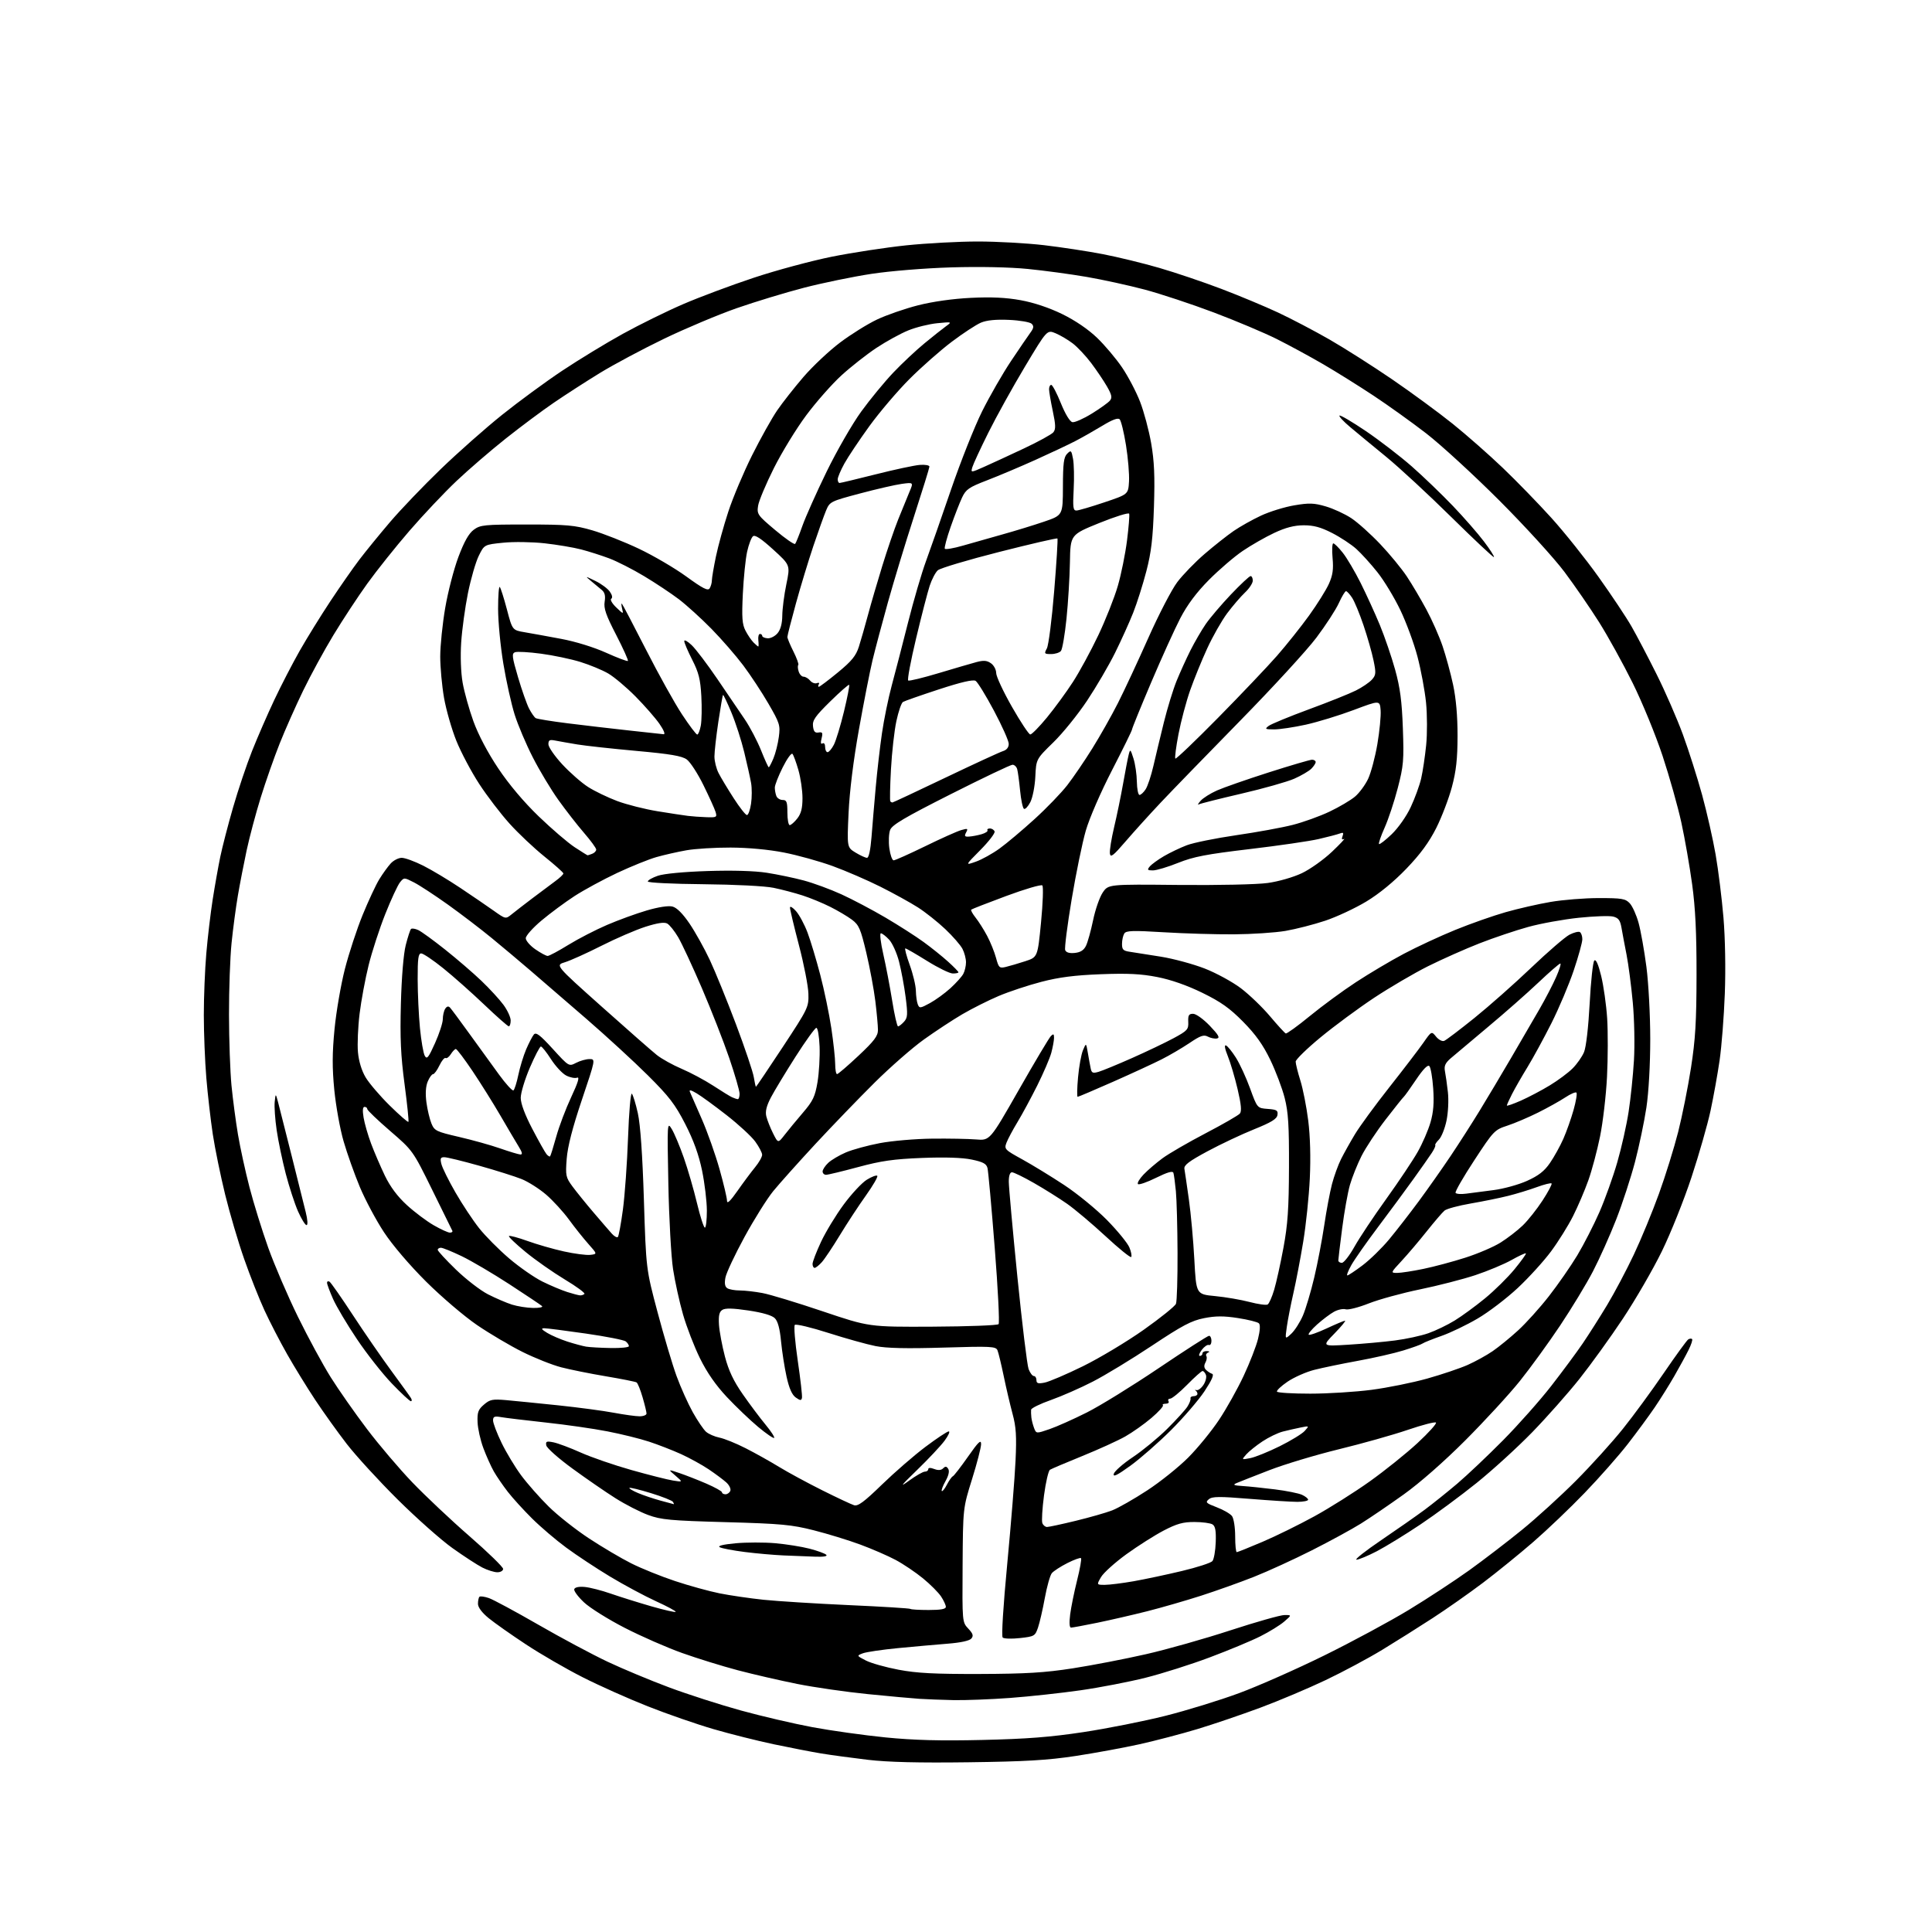 <?xml version="1.0" encoding="UTF-8" standalone="no"?>
<svg 
  version="1.1" 
  xmlns="http://www.w3.org/2000/svg" 
  xmlns:xlink="http://www.w3.org/1999/xlink" 
  xmlns:svg="http://www.w3.org/2000/svg"
  xmlns:rdf="http://www.w3.org/1999/02/22-rdf-syntax-ns#"
  xmlns:cc="http://creativecommons.org/ns#"
  xmlns:dc="http://purl.org/dc/elements/1.1/"
  viewBox="0 0 768 768"
  width="768"
  height="768"
>
<style>svg {background-color: white; }</style>"
<path stroke="none" fill="black" fill-rule="evenodd" d="M385.00,700.53C365.17,700.79 353.00,700.49 345.00,699.55C338.68,698.80 330.35,697.67 326.50,697.04C322.65,696.40 314.15,694.76 307.62,693.38C301.08,692.00 290.28,689.29 283.62,687.35C276.95,685.41 265.20,681.34 257.50,678.29C249.80,675.25 238.16,670.05 231.64,666.74C225.12,663.44 214.99,657.58 209.14,653.72C203.29,649.87 196.59,645.15 194.25,643.24C191.58,641.05 190.00,638.94 190.00,637.55C190.00,636.33 190.26,635.07 190.59,634.75C190.91,634.43 192.59,634.66 194.34,635.26C196.08,635.86 204.93,640.63 214.00,645.85C223.07,651.08 235.45,657.69 241.50,660.55C247.55,663.41 258.61,668.02 266.07,670.80C273.53,673.58 286.36,677.70 294.57,679.96C302.78,682.22 315.57,685.20 323.00,686.59C330.43,687.97 343.48,689.80 352.00,690.65C363.30,691.77 373.74,692.05 390.50,691.66C408.10,691.26 417.53,690.53 430.67,688.54C440.11,687.11 454.77,684.20 463.24,682.07C471.71,679.94 484.91,675.88 492.57,673.04C500.23,670.21 515.50,663.46 526.50,658.03C537.50,652.61 552.57,644.48 560.00,639.97C567.42,635.47 578.22,628.38 584.00,624.24C589.77,620.09 599.23,612.85 605.00,608.15C610.77,603.46 620.45,594.64 626.51,588.56C632.56,582.48 640.95,573.21 645.14,567.96C649.34,562.72 656.67,552.72 661.43,545.74C666.19,538.77 670.55,532.78 671.11,532.43C671.67,532.08 672.36,532.03 672.64,532.30C672.91,532.58 672.28,534.54 671.22,536.65C670.17,538.77 667.62,543.42 665.57,547.00C663.51,550.58 660.00,556.20 657.75,559.50C655.51,562.80 650.71,569.32 647.09,573.99C643.47,578.65 635.77,587.38 630.00,593.37C624.23,599.37 615.00,608.18 609.50,612.95C604.00,617.72 595.00,625.02 589.50,629.18C584.00,633.33 575.00,639.65 569.50,643.22C564.00,646.80 554.98,652.47 549.46,655.83C543.94,659.19 533.81,664.61 526.96,667.87C520.11,671.13 508.43,676.07 501.00,678.83C493.57,681.59 482.32,685.42 476.00,687.33C469.68,689.24 459.32,691.95 453.00,693.36C446.68,694.76 435.20,696.87 427.50,698.04C416.41,699.72 407.58,700.24 385.00,700.53zM379.00,675.82C374.32,675.72 368.25,675.49 365.50,675.31C362.75,675.13 353.52,674.29 345.00,673.44C336.48,672.59 323.88,670.78 317.00,669.41C310.12,668.03 299.45,665.58 293.28,663.95C287.11,662.32 277.16,659.24 271.17,657.10C265.18,654.97 254.93,650.48 248.39,647.12C241.85,643.77 234.55,639.21 232.18,636.99C229.80,634.76 228.04,632.39 228.27,631.72C228.53,630.97 230.11,630.63 232.42,630.84C234.47,631.02 239.15,632.22 242.82,633.50C246.50,634.78 253.70,637.03 258.82,638.51C263.95,639.98 268.35,640.99 268.59,640.74C268.84,640.50 265.32,638.59 260.77,636.52C256.22,634.44 248.00,630.02 242.50,626.71C237.00,623.39 229.16,618.22 225.08,615.20C220.99,612.19 214.88,606.98 211.49,603.61C208.10,600.25 203.76,595.48 201.84,593.00C199.92,590.52 197.43,586.89 196.31,584.93C195.19,582.96 193.32,578.79 192.15,575.66C190.97,572.53 189.94,567.88 189.84,565.33C189.69,561.41 190.08,560.32 192.37,558.36C194.76,556.30 195.78,556.10 201.28,556.58C204.70,556.89 214.03,557.82 222.00,558.65C229.97,559.49 239.88,560.81 244.00,561.59C248.12,562.36 252.74,563.00 254.25,563.00C255.76,563.00 257.00,562.51 257.00,561.90C257.00,561.30 256.30,558.38 255.43,555.42C254.57,552.46 253.50,549.81 253.04,549.53C252.59,549.24 247.10,548.15 240.86,547.10C234.61,546.05 226.61,544.44 223.07,543.52C219.53,542.60 212.62,539.85 207.72,537.42C202.82,534.98 194.69,530.17 189.66,526.75C184.62,523.32 175.52,515.56 169.43,509.51C162.84,502.95 156.06,495.01 152.66,489.86C149.52,485.10 145.20,477.00 143.04,471.85C140.89,466.70 137.98,458.52 136.58,453.67C135.17,448.83 133.52,439.65 132.89,433.28C132.03,424.43 132.05,418.71 132.98,409.09C133.65,402.17 135.51,391.41 137.10,385.19C138.69,378.98 141.87,369.30 144.16,363.69C146.45,358.09 149.43,351.70 150.79,349.50C152.14,347.30 154.17,344.49 155.30,343.25C156.43,342.01 158.41,341.00 159.70,341.00C161.00,341.00 164.86,342.41 168.28,344.14C171.70,345.86 178.32,349.84 183.00,352.97C187.68,356.09 193.64,360.17 196.25,362.02C201.00,365.39 201.00,365.39 203.41,363.44C204.73,362.37 208.44,359.50 211.66,357.06C214.87,354.62 218.96,351.56 220.75,350.26C222.54,348.96 223.98,347.58 223.95,347.20C223.93,346.81 220.54,343.80 216.44,340.50C212.33,337.20 206.10,331.33 202.59,327.44C199.08,323.56 193.64,316.45 190.50,311.63C187.36,306.82 183.27,299.10 181.41,294.49C179.55,289.87 177.35,282.19 176.51,277.42C175.68,272.64 175.00,265.24 175.00,260.97C175.00,256.70 175.89,248.00 176.98,241.64C178.06,235.28 180.43,226.17 182.23,221.38C184.51,215.30 186.35,212.05 188.32,210.59C190.94,208.65 192.46,208.50 209.32,208.50C225.42,208.50 228.42,208.77 235.50,210.83C239.90,212.12 248.21,215.40 253.97,218.13C259.73,220.86 268.22,225.83 272.83,229.18C279.41,233.96 281.40,234.97 282.09,233.89C282.57,233.12 282.98,231.69 282.98,230.71C282.99,229.72 283.71,225.48 284.58,221.28C285.45,217.08 287.66,209.05 289.50,203.44C291.33,197.83 295.59,187.74 298.95,181.02C302.31,174.30 306.80,166.26 308.93,163.15C311.06,160.04 315.78,154.04 319.43,149.80C323.08,145.57 329.61,139.43 333.94,136.17C338.27,132.90 344.89,128.78 348.66,127.00C352.42,125.22 359.75,122.68 364.95,121.36C370.82,119.87 378.80,118.75 385.95,118.40C394.09,118.00 399.94,118.28 405.76,119.34C410.97,120.29 417.08,122.33 422.26,124.86C427.41,127.38 432.60,130.91 436.10,134.28C439.18,137.24 443.66,142.55 446.05,146.08C448.44,149.60 451.65,155.71 453.18,159.65C454.72,163.60 456.70,171.02 457.60,176.16C458.84,183.30 459.11,189.27 458.71,201.50C458.29,214.07 457.65,219.55 455.69,227.07C454.32,232.34 451.97,239.76 450.46,243.57C448.95,247.38 445.71,254.55 443.26,259.50C440.81,264.45 435.81,273.00 432.15,278.50C428.49,284.00 422.44,291.49 418.69,295.13C411.89,301.77 411.89,301.77 411.56,308.72C411.37,312.59 410.49,317.08 409.57,318.87C408.66,320.63 407.52,321.82 407.04,321.52C406.55,321.22 405.86,317.95 405.50,314.24C405.14,310.53 404.62,306.71 404.35,305.75C404.08,304.79 403.25,304.00 402.49,304.00C401.73,304.00 390.70,309.26 377.96,315.69C359.56,324.98 354.61,327.91 353.84,329.92C353.31,331.32 353.17,334.61 353.53,337.23C353.89,339.85 354.66,342.00 355.23,342.00C355.81,342.00 361.44,339.48 367.76,336.40C374.07,333.31 380.53,330.42 382.12,329.97C384.68,329.23 384.89,329.34 384.04,330.92C383.26,332.39 383.48,332.68 385.29,332.55C386.51,332.47 388.73,332.04 390.24,331.60C391.75,331.15 392.78,330.46 392.54,330.06C392.29,329.66 392.72,329.33 393.50,329.33C394.28,329.33 395.12,329.87 395.37,330.52C395.62,331.18 393.08,334.49 389.72,337.88C383.61,344.05 383.61,344.05 387.91,342.53C390.28,341.70 394.53,339.34 397.36,337.29C400.19,335.24 406.43,329.99 411.23,325.62C416.04,321.25 421.91,315.16 424.29,312.08C426.67,309.01 431.14,302.45 434.22,297.50C437.31,292.55 441.88,284.45 444.39,279.50C446.90,274.55 452.33,262.89 456.47,253.59C460.61,244.29 465.79,234.30 467.99,231.40C470.19,228.49 475.07,223.45 478.84,220.21C482.61,216.96 487.80,212.86 490.37,211.09C492.94,209.32 497.84,206.57 501.27,204.97C504.70,203.37 510.65,201.53 514.50,200.88C520.44,199.87 522.33,199.94 527.02,201.31C530.06,202.20 534.62,204.30 537.17,205.99C539.71,207.67 544.88,212.31 548.65,216.28C552.42,220.25 557.18,226.05 559.24,229.15C561.30,232.26 564.79,238.16 567.00,242.27C569.22,246.37 572.11,252.92 573.44,256.82C574.76,260.72 576.65,267.64 577.63,272.20C578.79,277.61 579.41,284.69 579.40,292.50C579.38,301.67 578.85,306.47 577.16,312.82C575.94,317.40 573.14,324.75 570.93,329.15C568.07,334.82 564.62,339.53 559.05,345.32C554.05,350.52 548.26,355.27 543.13,358.37C538.70,361.04 531.34,364.48 526.79,366.00C522.23,367.52 515.12,369.34 511.00,370.05C506.88,370.75 497.65,371.36 490.50,371.41C483.35,371.46 470.82,371.09 462.66,370.59C450.27,369.84 447.66,369.92 446.92,371.09C446.43,371.87 446.02,373.72 446.02,375.20C446.00,377.50 446.49,377.98 449.25,378.37C451.04,378.63 456.55,379.50 461.50,380.30C466.45,381.10 474.25,383.21 478.83,384.98C483.41,386.76 489.91,390.30 493.28,392.85C496.65,395.41 501.87,400.43 504.87,404.00C507.88,407.57 510.69,410.64 511.10,410.81C511.52,410.98 515.83,407.87 520.68,403.89C525.53,399.91 533.77,393.86 539.00,390.44C544.23,387.01 552.77,381.94 558.00,379.17C563.23,376.40 572.45,372.11 578.50,369.65C584.55,367.18 593.55,364.02 598.50,362.61C603.45,361.20 611.50,359.36 616.38,358.53C621.27,357.69 629.91,357.00 635.59,357.00C644.75,357.00 646.14,357.24 647.85,359.07C648.91,360.20 650.49,363.69 651.35,366.82C652.22,369.94 653.62,377.81 654.47,384.30C655.32,390.87 656.00,403.62 656.00,413.06C656.00,423.18 655.38,434.14 654.47,440.26C653.62,445.89 651.58,455.64 649.93,461.93C648.27,468.21 644.91,478.51 642.44,484.81C639.98,491.11 635.83,500.36 633.23,505.37C630.63,510.38 624.73,520.11 620.13,526.99C615.53,533.87 608.34,543.77 604.15,549.00C599.96,554.23 590.22,564.81 582.52,572.53C574.05,581.01 564.34,589.53 558.00,594.06C552.23,598.19 544.58,603.40 541.00,605.64C537.42,607.88 528.65,612.66 521.50,616.27C514.35,619.88 504.00,624.62 498.50,626.80C493.00,628.98 483.55,632.35 477.50,634.30C471.45,636.25 461.84,639.02 456.14,640.47C450.44,641.91 441.51,643.97 436.28,645.05C431.06,646.12 426.32,647.00 425.76,647.00C425.11,647.00 424.99,645.08 425.41,641.75C425.78,638.86 427.02,632.77 428.16,628.21C429.31,623.65 430.01,619.68 429.72,619.39C429.43,619.10 426.99,619.99 424.29,621.35C421.58,622.72 418.81,624.53 418.12,625.36C417.43,626.19 416.18,630.61 415.34,635.19C414.51,639.76 413.28,645.08 412.62,647.00C411.47,650.35 411.17,650.53 405.46,651.16C402.18,651.53 399.09,651.43 398.59,650.95C398.05,650.43 398.78,638.59 400.41,621.49C401.90,605.77 403.38,587.41 403.69,580.70C404.15,570.87 403.92,567.24 402.50,562.00C401.54,558.42 399.95,551.67 398.99,547.00C398.02,542.33 396.91,537.73 396.52,536.78C395.87,535.21 394.08,535.11 375.03,535.69C360.40,536.13 352.42,535.95 348.05,535.09C344.64,534.42 336.20,532.06 329.30,529.86C322.40,527.65 316.39,526.22 315.95,526.67C315.51,527.13 316.04,533.53 317.12,540.90C318.20,548.28 318.96,554.93 318.79,555.68C318.55,556.81 318.12,556.79 316.33,555.53C314.83,554.47 313.70,551.90 312.67,547.25C311.85,543.54 310.86,537.19 310.47,533.14C310.00,528.16 309.20,525.20 308.01,524.01C306.87,522.87 303.14,521.78 297.51,520.94C291.33,520.02 288.31,519.95 287.14,520.70C285.91,521.49 285.58,522.96 285.81,526.63C285.99,529.31 287.05,534.99 288.17,539.25C289.66,544.89 291.59,548.97 295.27,554.25C298.05,558.24 302.11,563.66 304.29,566.29C306.47,568.92 308.02,571.31 307.74,571.59C307.46,571.87 304.59,569.90 301.36,567.21C298.14,564.52 292.55,559.18 288.95,555.35C284.55,550.67 281.05,545.63 278.25,539.95C275.96,535.30 272.93,527.46 271.51,522.51C270.09,517.57 268.31,509.47 267.55,504.51C266.79,499.56 265.95,484.32 265.68,470.65C265.20,446.11 265.22,445.83 267.05,448.84C268.07,450.52 270.22,455.63 271.82,460.20C273.42,464.76 275.78,472.89 277.06,478.25C278.34,483.61 279.76,488.00 280.20,488.00C280.64,488.00 280.99,484.96 280.99,481.25C280.98,477.54 280.12,470.38 279.09,465.35C277.78,459.02 275.72,453.32 272.41,446.85C268.39,439.01 266.00,435.89 257.56,427.49C252.03,421.99 241.01,411.87 233.07,404.99C225.13,398.12 215.23,389.57 211.07,386.00C206.91,382.42 199.90,376.54 195.50,372.92C191.10,369.30 183.22,363.29 178.00,359.56C172.78,355.84 166.73,351.88 164.56,350.77C160.61,348.76 160.61,348.76 158.99,350.76C158.10,351.87 155.47,357.52 153.16,363.33C150.85,369.14 147.86,378.31 146.53,383.70C145.19,389.09 143.58,397.77 142.94,403.00C142.30,408.23 142.01,415.09 142.29,418.25C142.62,421.86 143.75,425.59 145.33,428.25C146.72,430.59 151.02,435.63 154.90,439.45C158.77,443.26 162.12,446.19 162.35,445.95C162.57,445.70 161.88,438.98 160.82,431.00C159.31,419.66 158.99,412.69 159.36,399.00C159.64,388.46 160.40,379.20 161.29,375.70C162.10,372.52 163.04,369.63 163.38,369.29C163.71,368.95 165.01,369.14 166.25,369.71C167.49,370.28 172.32,373.79 177.00,377.52C181.68,381.24 188.14,386.81 191.36,389.89C194.59,392.98 198.53,397.26 200.11,399.40C201.70,401.55 203.00,404.36 203.00,405.65C203.00,406.94 202.66,407.99 202.25,407.98C201.84,407.96 197.45,404.09 192.50,399.37C187.55,394.65 180.21,388.13 176.18,384.89C172.16,381.65 168.22,379.00 167.43,379.00C166.28,379.00 166.01,381.00 166.03,389.25C166.04,394.89 166.45,403.64 166.94,408.69C167.43,413.74 168.29,418.69 168.85,419.69C169.70,421.22 170.33,420.45 172.93,414.66C174.62,410.89 176.01,406.62 176.02,405.16C176.02,403.70 176.45,401.83 176.97,401.01C177.59,400.03 178.24,399.86 178.86,400.51C179.38,401.05 182.89,405.78 186.65,411.00C190.42,416.23 195.71,423.52 198.40,427.21C201.10,430.91 203.66,433.71 204.09,433.45C204.52,433.18 205.39,430.43 206.04,427.32C206.68,424.22 208.09,419.63 209.16,417.12C210.24,414.62 211.61,411.97 212.21,411.24C213.08,410.20 214.66,411.40 219.73,416.95C226.14,423.98 226.14,423.98 229.02,422.49C230.60,421.67 232.99,421.00 234.33,421.00C236.76,421.00 236.76,421.00 231.29,437.25C227.55,448.36 225.65,455.76 225.27,460.64C224.76,467.33 224.91,468.02 227.57,471.64C229.14,473.76 232.91,478.43 235.96,482.00C239.01,485.57 242.28,489.37 243.24,490.43C244.20,491.49 245.26,492.07 245.61,491.73C245.95,491.38 246.86,486.46 247.62,480.80C248.38,475.13 249.30,462.27 249.66,452.21C250.02,442.09 250.70,434.30 251.17,434.77C251.64,435.24 252.72,438.75 253.56,442.56C254.56,447.10 255.40,459.01 255.96,477.00C256.83,504.50 256.83,504.50 261.40,521.66C263.91,531.10 267.30,542.50 268.94,547.00C270.58,551.49 273.48,557.95 275.38,561.36C277.29,564.77 279.67,568.28 280.67,569.16C281.68,570.05 284.07,571.09 286.00,571.48C287.93,571.86 292.61,573.76 296.42,575.70C300.22,577.64 306.20,580.98 309.69,583.12C313.19,585.26 320.87,589.42 326.77,592.37C332.67,595.32 338.40,598.01 339.50,598.35C341.06,598.83 343.50,597.03 350.58,590.15C355.58,585.30 363.35,578.55 367.86,575.16C372.37,571.77 376.55,569.00 377.15,569.00C377.75,569.00 376.98,570.69 375.45,572.75C373.91,574.81 369.02,580.02 364.58,584.32C358.06,590.64 357.44,591.46 361.39,588.57C364.09,586.61 366.90,585.00 367.64,585.00C368.39,585.00 369.00,584.56 369.00,584.02C369.00,583.41 369.88,583.38 371.37,583.95C372.96,584.56 374.13,584.47 374.91,583.69C375.81,582.79 376.29,582.85 376.94,583.91C377.49,584.79 377.09,586.56 375.85,588.77C374.78,590.67 374.12,592.45 374.38,592.71C374.64,592.97 375.55,591.83 376.41,590.18C377.26,588.53 378.32,587.03 378.77,586.84C379.21,586.65 381.92,583.15 384.79,579.06C388.95,573.12 390.00,572.11 390.00,574.06C390.00,575.40 388.38,581.67 386.40,588.00C382.80,599.50 382.80,599.50 382.65,622.16C382.50,644.80 382.50,644.83 384.90,647.39C386.78,649.40 387.05,650.24 386.13,651.34C385.40,652.22 381.88,652.99 376.73,653.39C372.21,653.75 363.32,654.54 357.00,655.15C350.68,655.76 344.38,656.69 343.00,657.21C340.50,658.17 340.50,658.17 344.18,660.07C346.20,661.12 352.05,662.77 357.18,663.74C364.48,665.12 371.49,665.48 389.50,665.43C407.89,665.37 415.31,664.92 426.50,663.18C434.20,661.98 447.25,659.46 455.50,657.58C463.75,655.71 478.88,651.43 489.11,648.08C499.35,644.74 509.02,642.00 510.61,642.00C513.50,642.00 513.50,642.00 510.50,644.60C508.85,646.03 504.57,648.67 501.00,650.46C497.43,652.26 488.42,656.01 480.98,658.80C473.55,661.60 462.07,665.24 455.48,666.90C448.89,668.56 437.20,670.82 429.50,671.92C421.80,673.02 409.20,674.39 401.50,674.96C393.80,675.53 383.68,675.91 379.00,675.82zM369.17,640.00C373.97,640.00 376.00,639.63 375.99,638.75C375.99,638.06 375.14,636.21 374.10,634.64C373.06,633.06 369.82,629.81 366.90,627.42C363.97,625.02 359.07,621.72 356.00,620.08C352.92,618.44 346.60,615.70 341.95,613.98C337.30,612.26 329.00,609.71 323.50,608.32C314.68,606.08 310.56,605.69 288.50,605.08C266.46,604.47 262.81,604.13 257.65,602.23C254.43,601.05 248.58,598.05 244.65,595.56C240.72,593.08 233.00,587.76 227.51,583.75C222.01,579.74 217.36,575.61 217.16,574.58C216.85,572.96 217.24,572.80 220.02,573.35C221.80,573.71 226.68,575.54 230.87,577.42C235.07,579.30 244.12,582.42 251.00,584.36C257.88,586.30 265.30,588.18 267.50,588.53C271.50,589.18 271.50,589.18 268.50,586.60C265.50,584.03 265.50,584.03 270.00,585.54C272.48,586.37 277.31,588.26 280.75,589.74C284.19,591.23 287.00,592.79 287.00,593.22C287.00,593.65 287.63,594.00 288.39,594.00C289.16,594.00 290.03,593.37 290.32,592.61C290.61,591.84 289.88,590.33 288.68,589.26C287.48,588.18 284.33,585.84 281.69,584.06C279.04,582.28 274.09,579.56 270.69,578.01C267.28,576.47 261.57,574.25 258.00,573.08C254.43,571.90 247.00,570.07 241.50,569.00C236.00,567.92 224.97,566.34 217.00,565.48C209.03,564.61 201.04,563.65 199.25,563.34C196.53,562.87 196.00,563.08 196.00,564.66C196.00,565.71 197.51,569.69 199.37,573.53C201.22,577.36 204.74,583.20 207.19,586.50C209.64,589.80 214.54,595.36 218.08,598.85C221.61,602.35 228.82,608.04 234.09,611.51C239.36,614.98 246.94,619.46 250.93,621.46C254.92,623.47 262.75,626.63 268.34,628.49C273.93,630.35 281.88,632.54 286.00,633.37C290.12,634.20 298.00,635.35 303.50,635.93C309.00,636.50 324.29,637.46 337.49,638.06C350.68,638.65 361.67,639.33 361.90,639.57C362.14,639.81 365.41,640.00 369.17,640.00zM439.19,630.00C441.01,630.00 446.19,629.35 450.69,628.56C455.20,627.76 463.83,625.93 469.88,624.48C475.93,623.04 481.36,621.27 481.96,620.55C482.55,619.83 483.15,616.47 483.27,613.09C483.44,608.52 483.11,606.69 482.00,605.98C481.18,605.46 477.95,605.02 474.82,605.02C470.29,605.00 467.83,605.69 462.60,608.41C459.00,610.29 452.33,614.52 447.78,617.81C443.23,621.11 438.69,625.20 437.69,626.90C435.89,630.00 435.89,630.00 439.19,630.00zM197.71,625.00C196.45,625.00 193.77,624.16 191.75,623.13C189.73,622.10 184.37,618.61 179.84,615.38C175.30,612.15 165.48,603.42 158.00,596.00C150.53,588.58 141.46,578.67 137.85,574.00C134.24,569.33 128.60,561.45 125.32,556.50C122.04,551.55 117.02,543.38 114.16,538.35C111.30,533.31 107.23,525.44 105.12,520.85C103.00,516.26 99.38,507.10 97.07,500.50C94.75,493.90 91.35,482.38 89.51,474.90C87.68,467.42 85.46,456.62 84.59,450.90C83.73,445.18 82.57,435.10 82.02,428.50C81.47,421.90 81.02,410.65 81.02,403.50C81.02,396.35 81.46,385.32 82.01,379.00C82.55,372.68 83.69,363.05 84.54,357.61C85.39,352.18 86.75,344.53 87.56,340.61C88.37,336.70 90.65,327.88 92.64,321.00C94.62,314.12 98.02,304.02 100.19,298.55C102.36,293.08 106.34,283.95 109.03,278.25C111.71,272.55 116.27,263.75 119.14,258.69C122.01,253.64 127.50,244.78 131.32,239.00C135.15,233.22 140.32,225.80 142.83,222.50C145.34,219.20 150.85,212.44 155.09,207.47C159.33,202.50 168.38,193.05 175.21,186.47C182.03,179.89 192.99,170.19 199.56,164.93C206.13,159.66 216.90,151.76 223.50,147.36C230.10,142.97 240.93,136.37 247.57,132.71C254.20,129.05 265.00,123.73 271.57,120.90C278.13,118.07 290.79,113.34 299.69,110.39C308.60,107.43 322.55,103.68 330.69,102.04C338.84,100.41 352.12,98.38 360.22,97.53C368.32,96.69 381.15,96.00 388.73,96.00C396.31,96.00 408.13,96.66 415.01,97.46C421.88,98.27 432.38,99.87 438.35,101.02C444.31,102.17 454.44,104.63 460.85,106.50C467.26,108.36 478.35,112.11 485.50,114.83C492.65,117.55 502.78,121.78 508.01,124.22C513.23,126.66 522.46,131.50 528.51,134.97C534.55,138.45 545.80,145.60 553.50,150.87C561.20,156.14 571.99,164.07 577.48,168.48C582.97,172.89 591.93,180.78 597.39,186.00C602.85,191.22 611.54,200.17 616.71,205.88C621.87,211.59 630.32,222.16 635.47,229.38C640.62,236.60 646.50,245.43 648.54,249.00C650.59,252.57 655.07,261.12 658.51,268.00C661.95,274.88 666.66,285.68 668.98,292.00C671.29,298.32 674.73,309.12 676.62,316.00C678.50,322.88 680.92,333.54 681.99,339.71C683.06,345.88 684.46,357.13 685.10,364.71C685.79,372.90 686.01,385.20 685.64,395.00C685.30,404.07 684.37,416.00 683.57,421.50C682.77,427.00 681.15,436.00 679.97,441.50C678.79,447.00 675.39,458.88 672.42,467.90C669.45,476.92 664.14,490.20 660.62,497.40C657.10,504.61 650.13,516.64 645.15,524.14C640.17,531.64 632.38,542.44 627.85,548.14C623.32,553.84 614.86,563.39 609.06,569.36C603.25,575.33 593.33,584.38 587.00,589.48C580.67,594.57 570.62,602.00 564.65,605.99C558.68,609.99 550.88,614.77 547.33,616.63C543.77,618.48 540.12,620.00 539.23,620.00C538.33,620.00 542.75,616.51 549.05,612.24C555.35,607.97 563.12,602.53 566.33,600.15C569.53,597.77 575.38,593.08 579.33,589.73C583.27,586.38 591.45,578.63 597.50,572.52C603.55,566.40 612.16,556.70 616.63,550.95C621.10,545.20 626.75,537.58 629.18,534.00C631.61,530.42 635.98,523.55 638.88,518.73C641.78,513.91 646.55,504.91 649.47,498.73C652.39,492.55 656.89,481.65 659.47,474.50C662.06,467.35 665.48,456.32 667.09,450.00C668.69,443.68 670.99,432.20 672.19,424.50C673.95,413.18 674.38,406.09 674.40,387.50C674.42,370.87 673.94,360.90 672.65,351.50C671.67,344.35 669.75,333.32 668.37,327.00C666.99,320.68 663.63,308.75 660.91,300.50C658.18,292.25 652.83,279.20 649.01,271.50C645.19,263.80 639.19,252.94 635.68,247.36C632.17,241.79 625.97,232.79 621.91,227.36C617.85,221.94 606.20,209.16 596.02,198.97C585.83,188.78 572.77,176.80 567.00,172.33C561.23,167.87 551.77,161.10 546.00,157.28C540.23,153.46 531.23,147.84 526.00,144.79C520.77,141.75 512.45,137.23 507.50,134.75C502.55,132.28 491.29,127.53 482.47,124.20C473.65,120.87 461.28,116.78 454.97,115.10C448.66,113.43 438.32,111.17 432.00,110.08C425.68,108.99 415.12,107.56 408.55,106.91C401.26,106.19 389.35,105.95 378.05,106.29C367.48,106.62 353.82,107.73 346.30,108.88C339.04,109.99 327.05,112.46 319.65,114.37C312.25,116.29 300.19,119.95 292.85,122.51C285.51,125.08 272.52,130.54 264.00,134.65C255.47,138.76 244.00,144.89 238.50,148.25C233.00,151.62 224.75,156.94 220.16,160.08C215.57,163.21 206.95,169.64 201.00,174.37C195.05,179.09 186.25,186.68 181.44,191.23C176.63,195.78 168.23,204.68 162.77,211.00C157.31,217.32 149.76,226.78 146.00,232.00C142.25,237.22 136.18,246.45 132.52,252.50C128.85,258.55 123.45,268.47 120.50,274.55C117.56,280.62 113.36,290.07 111.18,295.55C109.00,301.02 105.61,310.68 103.65,317.00C101.69,323.32 99.17,332.77 98.05,338.00C96.93,343.23 95.36,351.32 94.56,356.00C93.76,360.68 92.63,369.16 92.05,374.86C91.47,380.55 91.01,393.38 91.03,403.36C91.04,413.34 91.49,426.00 92.02,431.50C92.56,437.00 93.72,445.77 94.60,451.00C95.48,456.23 97.54,465.65 99.17,471.94C100.80,478.24 104.15,489.04 106.61,495.94C109.08,502.85 114.41,515.25 118.46,523.50C122.51,531.75 128.37,542.55 131.48,547.50C134.59,552.45 141.04,561.67 145.82,567.98C150.59,574.29 158.73,583.87 163.91,589.27C169.09,594.66 179.32,604.31 186.66,610.69C194.00,617.08 200.00,622.92 200.00,623.66C200.00,624.39 198.97,625.00 197.71,625.00zM323.95,618.80C320.95,618.70 315.35,618.47 311.50,618.31C307.65,618.14 300.70,617.53 296.05,616.94C291.40,616.35 286.92,615.50 286.10,615.04C285.15,614.51 287.40,613.95 292.37,613.48C296.64,613.08 303.74,613.07 308.15,613.45C312.55,613.84 318.71,614.82 321.83,615.63C324.95,616.44 327.93,617.53 328.45,618.05C329.05,618.65 327.39,618.93 323.95,618.80zM491.63,617.00C491.97,617.00 496.59,615.15 501.88,612.89C507.17,610.64 516.45,606.07 522.50,602.75C528.55,599.43 538.45,593.19 544.50,588.88C550.55,584.56 559.10,577.70 563.50,573.62C567.90,569.54 571.19,565.88 570.82,565.50C570.44,565.11 565.39,566.42 559.59,568.40C553.79,570.38 541.50,573.84 532.27,576.09C523.05,578.34 510.55,582.10 504.50,584.45C498.45,586.79 492.60,589.10 491.50,589.57C489.93,590.25 490.46,590.50 494.00,590.72C496.48,590.88 502.23,591.48 506.80,592.05C511.36,592.62 516.20,593.59 517.55,594.20C518.90,594.82 520.00,595.70 520.00,596.16C520.00,596.62 518.09,597.00 515.75,597.01C513.41,597.01 504.90,596.47 496.83,595.82C484.61,594.82 481.89,594.84 480.52,595.98C479.06,597.20 479.41,597.54 483.69,599.17C486.34,600.17 489.06,601.75 489.75,602.68C490.44,603.62 491.00,607.22 491.00,610.69C491.00,614.16 491.28,617.00 491.63,617.00zM416.22,607.00C416.92,607.00 422.05,605.90 427.60,604.55C433.16,603.20 439.68,601.34 442.10,600.40C444.52,599.46 450.77,595.90 456.00,592.48C461.23,589.07 468.58,583.17 472.35,579.39C476.12,575.60 481.63,568.86 484.59,564.40C487.56,559.95 491.96,552.07 494.38,546.90C496.80,541.73 499.37,535.13 500.08,532.24C500.90,528.94 501.03,526.63 500.44,526.04C499.92,525.52 496.17,524.58 492.10,523.95C486.45,523.07 483.26,523.08 478.63,523.99C473.62,524.98 470.02,526.88 457.93,534.92C449.88,540.27 439.29,546.71 434.39,549.22C429.50,551.74 422.01,555.02 417.75,556.53C413.49,558.03 409.95,559.76 409.88,560.38C409.82,561.00 409.86,562.37 409.98,563.43C410.09,564.49 410.58,566.39 411.05,567.64C411.92,569.92 411.92,569.92 417.21,568.10C420.12,567.10 426.77,564.13 432.00,561.50C437.23,558.88 450.09,550.94 460.58,543.87C471.08,536.79 480.09,531.00 480.62,531.00C481.14,531.00 481.57,531.91 481.57,533.02C481.57,534.14 481.10,534.87 480.53,534.65C479.96,534.43 478.68,535.32 477.70,536.63C476.71,537.93 476.38,539.00 476.95,539.00C477.53,539.00 478.00,538.55 478.00,538.00C478.00,537.45 478.79,537.04 479.75,537.08C480.81,537.13 481.00,537.36 480.24,537.66C479.55,537.94 479.24,538.58 479.55,539.08C479.86,539.58 479.68,540.74 479.16,541.67C478.54,542.79 478.61,543.75 479.38,544.52C480.01,545.16 481.11,545.87 481.82,546.11C482.70,546.40 481.74,548.59 478.82,553.02C476.46,556.58 470.46,563.55 465.50,568.50C460.53,573.45 453.26,579.82 449.35,582.65C444.10,586.45 442.37,587.29 442.74,585.88C443.02,584.83 446.43,581.83 450.33,579.23C454.22,576.63 460.36,571.58 463.97,568.00C467.57,564.42 471.19,560.45 472.01,559.16C472.83,557.88 473.39,556.41 473.25,555.91C473.11,555.41 473.67,555.00 474.50,555.00C475.32,555.00 476.00,554.59 476.00,554.08C476.00,553.58 475.66,552.98 475.25,552.75C474.84,552.52 475.03,552.45 475.67,552.60C476.32,552.76 477.55,551.81 478.41,550.49C479.27,549.18 479.71,547.41 479.38,546.55C479.05,545.70 478.45,545.00 478.03,545.00C477.62,545.00 474.85,547.46 471.89,550.48C468.92,553.49 465.91,555.96 465.19,555.98C464.47,555.99 464.16,556.45 464.50,557.00C464.84,557.55 464.34,558.00 463.39,558.00C462.44,558.00 461.94,558.28 462.28,558.61C462.62,558.95 460.56,561.22 457.72,563.65C454.87,566.08 450.16,569.41 447.26,571.05C444.35,572.69 436.69,576.17 430.24,578.79C423.78,581.41 418.00,583.87 417.38,584.25C416.77,584.64 415.70,589.22 415.01,594.44C414.32,599.65 414.02,604.61 414.35,605.46C414.67,606.31 415.51,607.00 416.22,607.00zM267.81,597.93C267.98,597.97 267.85,597.56 267.52,597.02C267.18,596.49 263.25,594.92 258.77,593.55C254.29,592.17 250.43,591.23 250.20,591.46C249.97,591.69 251.52,592.62 253.64,593.51C255.76,594.41 259.75,595.75 262.50,596.50C265.25,597.25 267.64,597.90 267.81,597.93zM497.00,579.63C498.93,579.26 504.16,577.14 508.64,574.93C513.12,572.71 517.62,569.96 518.64,568.82C520.49,566.76 520.49,566.75 517.00,567.46C515.08,567.85 511.90,568.57 509.94,569.07C507.98,569.57 504.35,571.32 501.86,572.97C499.38,574.61 496.48,576.94 495.42,578.13C493.50,580.31 493.50,580.31 497.00,579.63zM163.32,557.00C162.88,557.00 159.48,553.83 155.76,549.96C152.03,546.08 145.79,538.15 141.88,532.31C137.96,526.48 133.69,519.29 132.38,516.33C131.07,513.37 130.00,510.48 130.00,509.91C130.00,509.35 130.45,509.16 131.00,509.50C131.54,509.84 135.73,515.82 140.30,522.81C144.87,529.79 151.76,539.77 155.61,545.00C159.46,550.23 162.95,555.06 163.36,555.75C163.78,556.44 163.76,557.00 163.32,557.00zM520.85,554.00C527.85,554.00 538.81,553.31 545.20,552.48C551.59,551.64 561.54,549.63 567.32,548.01C573.09,546.39 580.31,543.95 583.38,542.60C586.44,541.24 590.93,538.77 593.36,537.10C595.79,535.43 600.34,531.72 603.47,528.85C606.60,525.99 612.12,519.87 615.72,515.25C619.33,510.63 624.40,503.32 627.00,499.01C629.59,494.69 633.55,486.96 635.80,481.83C638.04,476.70 641.24,467.77 642.90,462.00C644.57,456.23 646.59,447.23 647.39,442.00C648.20,436.77 649.16,427.55 649.52,421.50C649.88,415.39 649.68,405.16 649.06,398.50C648.45,391.90 647.33,383.35 646.58,379.50C645.82,375.65 644.91,370.82 644.56,368.76C644.04,365.79 643.36,364.88 641.24,364.35C639.77,363.98 633.61,364.20 627.54,364.83C621.47,365.47 612.45,367.10 607.50,368.47C602.55,369.83 593.85,372.76 588.16,374.98C582.48,377.20 573.26,381.30 567.66,384.09C562.07,386.89 552.38,392.57 546.13,396.71C539.88,400.86 530.33,407.91 524.92,412.38C519.51,416.84 515.07,421.18 515.05,422.00C515.04,422.82 515.87,426.20 516.91,429.51C517.95,432.81 519.36,439.98 520.04,445.44C520.83,451.71 521.06,460.17 520.67,468.43C520.33,475.62 519.15,486.95 518.05,493.61C516.95,500.26 515.19,509.49 514.13,514.11C513.08,518.72 511.90,524.75 511.52,527.50C510.81,532.50 510.81,532.50 513.33,530.15C514.71,528.86 516.78,525.61 517.93,522.94C519.08,520.26 521.11,513.44 522.44,507.79C523.78,502.13 525.56,492.77 526.42,487.00C527.27,481.23 528.65,473.90 529.48,470.72C530.31,467.54 531.94,463.04 533.11,460.72C534.28,458.40 536.75,453.97 538.62,450.87C540.48,447.77 546.61,439.39 552.25,432.24C557.89,425.09 563.98,417.13 565.78,414.55C569.06,409.85 569.06,409.85 570.87,412.09C571.88,413.33 573.32,414.08 574.09,413.76C574.87,413.45 580.27,409.35 586.10,404.66C591.93,399.96 602.10,390.96 608.70,384.66C615.30,378.36 622.13,372.47 623.88,371.56C625.63,370.66 627.50,370.19 628.03,370.52C628.56,370.85 629.00,372.13 629.00,373.36C629.00,374.60 627.46,380.18 625.58,385.76C623.70,391.34 619.72,400.77 616.73,406.71C613.74,412.64 609.46,420.50 607.22,424.16C604.97,427.82 602.21,432.64 601.07,434.87C599.93,437.10 599.00,439.16 599.00,439.45C599.00,439.74 601.52,438.86 604.61,437.50C607.69,436.13 612.86,433.41 616.09,431.44C619.33,429.48 623.40,426.45 625.13,424.71C626.87,422.98 628.91,420.06 629.68,418.23C630.50,416.26 631.41,408.39 631.92,398.87C632.38,390.05 633.21,382.39 633.76,381.84C634.41,381.19 635.34,383.26 636.49,387.96C637.45,391.87 638.52,399.44 638.87,404.78C639.21,410.13 639.19,420.60 638.81,428.06C638.43,435.52 637.18,446.20 636.04,451.79C634.90,457.39 632.81,465.24 631.38,469.23C629.96,473.23 627.23,479.61 625.31,483.42C623.40,487.22 619.47,493.52 616.58,497.42C613.70,501.31 607.73,507.88 603.32,512.00C598.91,516.12 591.75,521.59 587.40,524.13C583.06,526.68 576.58,529.80 573.00,531.05C569.42,532.31 566.05,533.66 565.50,534.06C564.95,534.46 561.51,535.71 557.85,536.83C554.19,537.96 546.03,539.81 539.72,540.96C533.41,542.11 525.60,543.73 522.37,544.56C519.14,545.39 514.39,547.50 511.82,549.24C509.25,550.99 507.36,552.77 507.63,553.21C507.90,553.64 513.85,554.00 520.85,554.00zM415.25,549.61C417.04,549.26 423.90,546.33 430.50,543.09C437.10,539.84 447.96,533.33 454.64,528.61C461.31,523.89 467.09,519.24 467.47,518.27C467.85,517.29 468.13,508.18 468.09,498.00C468.05,487.82 467.75,476.80 467.43,473.50C467.11,470.20 466.67,466.94 466.45,466.24C466.17,465.36 464.16,465.93 459.56,468.19C455.99,469.96 452.75,471.08 452.36,470.69C451.96,470.30 452.96,468.60 454.57,466.91C456.18,465.21 459.58,462.30 462.11,460.43C464.65,458.56 472.37,454.09 479.26,450.49C486.16,446.89 492.28,443.36 492.87,442.65C493.64,441.73 493.39,439.00 491.96,432.93C490.87,428.30 489.12,422.39 488.07,419.81C486.89,416.92 486.61,415.30 487.33,415.57C487.98,415.82 489.76,418.01 491.29,420.43C492.83,422.86 495.37,428.37 496.93,432.67C499.78,440.50 499.78,440.50 503.95,440.81C507.54,441.08 508.08,441.41 507.81,443.21C507.57,444.81 505.40,446.14 498.50,448.92C493.55,450.91 485.23,454.84 480.00,457.65C472.61,461.63 470.57,463.17 470.82,464.63C471.00,465.66 471.80,471.11 472.59,476.73C473.39,482.36 474.37,493.16 474.77,500.73C475.50,514.50 475.50,514.50 483.00,515.21C487.12,515.60 493.29,516.66 496.69,517.55C500.10,518.45 503.35,518.90 503.92,518.55C504.48,518.20 505.65,515.57 506.50,512.71C507.36,509.84 509.02,502.32 510.19,496.00C511.90,486.78 512.34,480.43 512.39,464.00C512.45,447.51 512.12,442.13 510.69,436.50C509.72,432.65 507.13,425.81 504.95,421.29C502.06,415.31 499.13,411.20 494.17,406.17C488.82,400.75 485.33,398.27 477.93,394.65C471.85,391.68 465.50,389.46 460.05,388.39C453.58,387.12 448.32,386.86 437.55,387.27C427.18,387.67 421.00,388.46 413.95,390.30C408.70,391.66 401.05,394.20 396.95,395.94C392.85,397.68 386.35,400.95 382.50,403.20C378.65,405.46 371.78,409.98 367.23,413.24C362.68,416.50 353.89,424.19 347.70,430.33C341.51,436.47 330.90,447.47 324.13,454.76C317.37,462.06 309.82,470.50 307.36,473.51C304.90,476.53 299.76,484.74 295.94,491.74C292.12,498.75 288.72,506.00 288.37,507.85C287.93,510.19 288.16,511.49 289.12,512.09C289.88,512.58 292.13,512.98 294.11,512.98C296.10,512.99 300.15,513.45 303.11,514.01C306.08,514.56 316.82,517.82 327.00,521.26C345.50,527.50 345.50,527.50 370.83,527.37C384.76,527.30 396.51,526.85 396.95,526.37C397.39,525.89 396.70,512.24 395.42,496.02C394.15,479.81 392.85,465.55 392.55,464.34C392.11,462.59 390.81,461.90 386.25,460.94C382.50,460.16 375.62,459.94 366.50,460.30C355.21,460.75 350.30,461.45 341.12,463.93C334.85,465.62 329.12,467.00 328.37,467.00C327.61,467.00 327.00,466.40 327.00,465.67C327.00,464.95 328.01,463.40 329.25,462.24C330.49,461.08 333.64,459.22 336.26,458.10C338.88,456.98 344.96,455.32 349.76,454.41C354.57,453.50 363.90,452.70 370.50,452.63C377.10,452.56 384.98,452.70 388.00,452.95C393.50,453.41 393.50,453.41 405.00,433.24C411.32,422.15 417.06,412.51 417.75,411.84C418.75,410.85 419.00,411.00 418.99,412.55C418.99,413.62 418.50,416.30 417.91,418.50C417.31,420.70 414.80,426.55 412.33,431.50C409.85,436.45 406.32,442.99 404.47,446.04C402.62,449.09 400.66,452.77 400.10,454.23C399.14,456.77 399.36,457.02 406.30,460.83C410.26,463.01 417.77,467.60 422.98,471.03C428.19,474.46 435.87,480.74 440.05,484.99C444.22,489.24 448.23,494.14 448.95,495.89C449.68,497.63 449.99,499.34 449.66,499.68C449.32,500.01 444.73,496.29 439.45,491.39C434.17,486.50 427.30,480.71 424.18,478.52C421.06,476.34 415.14,472.62 411.02,470.27C406.91,467.92 402.98,466.00 402.27,466.00C401.47,466.00 401.00,467.38 401.01,469.75C401.01,471.81 402.55,488.80 404.42,507.50C406.30,526.20 408.31,542.74 408.89,544.25C409.47,545.76 410.41,547.00 410.98,547.00C411.54,547.00 412.00,547.73 412.00,548.62C412.00,549.92 412.66,550.12 415.25,549.61zM242.75,535.86C246.74,535.94 250.00,535.61 250.00,535.12C250.00,534.64 249.44,533.79 248.75,533.23C248.06,532.67 240.92,531.27 232.87,530.11C224.82,528.95 217.40,528.00 216.37,528.00C214.96,528.01 215.23,528.45 217.51,529.84C219.17,530.85 222.77,532.40 225.51,533.29C228.26,534.17 231.62,535.08 233.00,535.31C234.38,535.54 238.76,535.79 242.75,535.86zM536.00,534.54C541.77,534.18 550.10,533.43 554.50,532.86C558.90,532.30 564.88,531.00 567.79,529.98C570.70,528.96 575.42,526.68 578.28,524.92C581.14,523.16 586.56,519.20 590.32,516.11C594.08,513.02 599.36,507.82 602.04,504.55C604.73,501.27 606.77,498.43 606.57,498.23C606.37,498.03 603.79,499.22 600.85,500.88C597.91,502.53 591.45,505.23 586.50,506.88C581.55,508.52 571.65,511.07 564.50,512.54C557.35,514.01 548.18,516.53 544.11,518.13C540.05,519.74 535.91,520.79 534.91,520.47C533.92,520.16 531.84,520.59 530.30,521.44C528.76,522.28 525.74,524.56 523.58,526.49C521.43,528.42 519.92,530.25 520.23,530.57C520.54,530.88 523.75,529.75 527.36,528.07C530.97,526.38 534.26,525.00 534.67,525.00C535.09,525.00 533.19,527.29 530.46,530.10C525.50,535.19 525.50,535.19 536.00,534.54zM211.95,519.93C214.41,519.97 215.98,519.63 215.45,519.17C214.93,518.71 209.10,514.81 202.50,510.51C195.90,506.22 187.36,501.19 183.53,499.35C179.69,497.51 175.98,496.00 175.28,496.00C174.58,496.00 174.00,496.37 174.00,496.83C174.00,497.29 177.26,500.82 181.25,504.69C185.24,508.55 190.97,512.98 194.00,514.52C197.03,516.06 201.30,517.90 203.50,518.60C205.70,519.29 209.50,519.90 211.95,519.93zM230.58,514.93C231.18,514.97 231.96,514.71 232.32,514.35C232.68,513.99 229.16,511.40 224.49,508.60C219.83,505.79 212.82,500.88 208.92,497.67C205.01,494.47 202.05,491.62 202.32,491.34C202.60,491.07 205.90,491.95 209.66,493.30C213.42,494.66 219.94,496.53 224.14,497.46C228.35,498.39 233.06,499.01 234.63,498.83C237.46,498.50 237.46,498.50 233.90,494.50C231.94,492.30 228.47,487.95 226.19,484.83C223.92,481.71 219.82,477.24 217.10,474.89C214.38,472.55 209.98,469.76 207.33,468.69C204.67,467.63 197.10,465.24 190.50,463.39C183.90,461.53 177.66,460.01 176.64,460.01C175.11,460.00 174.90,460.49 175.47,462.75C175.84,464.26 178.35,469.32 181.04,474.00C183.73,478.68 187.96,485.06 190.44,488.20C192.92,491.33 198.30,496.75 202.39,500.24C206.48,503.73 212.45,507.88 215.66,509.46C218.87,511.04 223.30,512.90 225.50,513.60C227.70,514.30 229.99,514.90 230.58,514.93zM535.60,507.00C535.99,507.00 538.71,505.19 541.63,502.99C544.56,500.78 549.29,496.17 552.15,492.74C555.00,489.31 560.33,482.45 563.99,477.50C567.64,472.55 573.34,464.45 576.66,459.50C579.98,454.55 585.17,446.45 588.19,441.50C591.22,436.55 596.85,427.10 600.71,420.50C604.57,413.90 609.63,405.20 611.95,401.17C614.28,397.14 617.26,391.41 618.58,388.42C619.90,385.44 620.64,383.01 620.24,383.02C619.83,383.03 615.90,386.44 611.50,390.61C607.10,394.78 598.10,402.71 591.50,408.22C584.90,413.74 578.23,419.35 576.68,420.69C574.51,422.58 573.99,423.74 574.39,425.82C574.68,427.29 575.21,431.03 575.56,434.12C575.92,437.30 575.68,442.22 575.01,445.46C574.36,448.60 573.00,452.00 571.99,453.01C570.99,454.01 570.34,455.00 570.54,455.21C570.75,455.42 570.15,456.77 569.21,458.22C568.27,459.66 564.97,464.37 561.88,468.67C558.79,472.98 552.49,481.52 547.87,487.66C543.25,493.79 538.44,500.65 537.17,502.91C535.91,505.16 535.20,507.00 535.60,507.00zM555.41,506.00C556.88,506.00 561.55,505.29 565.79,504.41C570.03,503.54 577.55,501.53 582.50,499.94C587.46,498.36 593.76,495.66 596.50,493.94C599.25,492.21 603.21,489.17 605.29,487.16C607.38,485.16 610.92,480.69 613.18,477.23C615.43,473.77 617.05,470.71 616.77,470.44C616.49,470.16 613.84,470.82 610.88,471.91C607.92,472.99 602.80,474.56 599.50,475.38C596.20,476.21 589.51,477.57 584.64,478.41C579.77,479.25 575.08,480.51 574.23,481.22C573.38,481.92 570.19,485.65 567.12,489.50C564.06,493.35 559.57,498.64 557.14,501.25C552.76,505.97 552.74,506.00 555.41,506.00zM323.83,504.00C323.37,504.00 323.00,503.30 323.00,502.43C323.00,501.57 324.51,497.64 326.36,493.68C328.21,489.73 332.26,483.04 335.38,478.82C338.49,474.60 342.62,470.16 344.57,468.96C346.51,467.76 348.39,467.05 348.73,467.40C349.08,467.74 347.03,471.28 344.19,475.26C341.35,479.24 336.70,486.32 333.86,491.00C331.02,495.68 327.79,500.51 326.67,501.75C325.56,502.99 324.28,504.00 323.83,504.00zM533.41,502.00C534.19,502.00 536.43,499.13 538.40,495.62C540.36,492.11 546.05,483.55 551.06,476.59C556.06,469.63 561.69,461.20 563.57,457.87C565.46,454.54 567.73,449.29 568.63,446.20C569.81,442.16 570.11,438.40 569.72,432.69C569.42,428.33 568.73,424.33 568.19,423.79C567.54,423.14 565.73,424.99 562.93,429.15C560.58,432.64 558.37,435.73 558.03,436.00C557.68,436.27 554.45,440.32 550.83,445.00C547.21,449.68 542.89,456.22 541.21,459.55C539.54,462.88 537.47,468.06 536.61,471.05C535.75,474.05 534.36,481.81 533.53,488.30C532.69,494.79 532.00,500.53 532.00,501.05C532.00,501.57 532.64,502.00 533.41,502.00zM178.83,489.99C179.57,490.00 180.01,489.66 179.81,489.25C179.61,488.84 176.00,481.49 171.78,472.93C164.11,457.36 164.11,457.36 155.06,449.55C150.08,445.25 146.00,441.35 146.00,440.87C146.00,440.39 145.51,440.00 144.91,440.00C144.19,440.00 144.06,441.42 144.53,444.25C144.92,446.59 146.26,451.25 147.52,454.61C148.78,457.98 151.25,463.71 153.00,467.36C155.15,471.80 158.03,475.65 161.76,479.06C164.81,481.85 169.60,485.45 172.41,487.06C175.21,488.67 178.10,489.99 178.83,489.99zM121.85,487.00C121.32,487.00 119.81,484.55 118.48,481.55C117.16,478.56 114.96,471.81 113.59,466.57C112.23,461.32 110.60,453.53 109.98,449.25C109.35,444.97 109.00,439.90 109.20,437.98C109.57,434.50 109.57,434.50 110.63,438.50C111.21,440.70 113.61,450.15 115.95,459.50C118.28,468.85 120.79,478.86 121.51,481.75C122.29,484.88 122.43,487.00 121.85,487.00zM293.14,473.42C295.42,470.16 298.57,465.93 300.14,464.02C301.71,462.11 302.98,459.86 302.96,459.02C302.94,458.18 301.70,455.82 300.21,453.78C298.72,451.73 293.59,447.00 288.82,443.28C284.04,439.55 278.68,435.64 276.90,434.60C274.58,433.23 273.84,433.09 274.27,434.10C274.60,434.87 276.71,439.69 278.96,444.82C281.21,449.94 284.38,458.91 286.02,464.74C287.66,470.57 289.00,476.24 289.00,477.34C289.00,478.70 290.32,477.45 293.14,473.42zM582.81,474.50C584.84,474.23 589.72,473.59 593.67,473.09C597.61,472.59 603.60,470.95 606.98,469.43C611.58,467.36 613.89,465.57 616.13,462.31C617.78,459.91 620.18,455.59 621.45,452.71C622.72,449.84 624.55,444.66 625.52,441.21C626.49,437.77 627.00,434.67 626.66,434.33C626.32,433.99 624.31,434.85 622.19,436.26C620.07,437.66 615.22,440.36 611.42,442.26C607.61,444.16 602.13,446.50 599.23,447.45C594.09,449.13 593.74,449.50 586.03,461.27C581.67,467.92 578.33,473.73 578.61,474.18C578.89,474.63 580.78,474.78 582.81,474.50zM218.67,459.67C218.88,459.46 219.97,455.96 221.10,451.89C222.22,447.83 224.90,440.74 227.05,436.15C229.77,430.34 230.49,427.98 229.42,428.39C228.57,428.72 226.61,428.33 225.07,427.54C223.53,426.74 220.81,423.82 219.03,421.04C217.25,418.27 215.44,416.00 215.01,416.00C214.59,416.00 212.61,419.79 210.62,424.42C208.63,429.06 207.00,434.45 207.00,436.40C207.00,438.68 208.65,443.10 211.59,448.73C214.11,453.55 216.65,458.07 217.23,458.77C217.81,459.47 218.46,459.88 218.67,459.67zM206.84,458.93C207.81,458.98 207.63,458.11 206.17,455.75C205.07,453.96 201.81,448.45 198.94,443.50C196.06,438.55 191.06,430.56 187.83,425.75C184.59,420.94 181.62,417.00 181.21,417.00C180.81,417.00 179.91,417.92 179.21,419.04C178.51,420.16 177.57,420.85 177.13,420.58C176.69,420.31 175.59,421.64 174.68,423.54C173.77,425.44 172.63,427.00 172.14,427.00C171.65,427.00 170.69,428.33 170.02,429.95C169.22,431.87 169.05,434.74 169.51,438.20C169.90,441.12 170.80,444.90 171.50,446.60C172.69,449.49 173.42,449.85 182.45,451.94C187.77,453.17 195.13,455.22 198.81,456.51C202.49,457.80 206.10,458.88 206.84,458.93zM311.90,451.13C313.33,449.28 316.60,445.32 319.17,442.32C323.17,437.65 324.00,435.91 324.97,430.18C325.59,426.50 325.96,420.12 325.80,416.00C325.63,411.78 325.06,408.54 324.50,408.59C323.95,408.65 320.22,413.82 316.22,420.09C312.22,426.37 307.82,433.64 306.45,436.25C304.69,439.63 304.15,441.80 304.62,443.75C304.99,445.26 306.19,448.30 307.29,450.50C309.29,454.49 309.29,454.49 311.90,451.13zM293.25,436.93C293.66,436.97 294.00,436.02 294.00,434.81C294.00,433.61 292.14,427.20 289.88,420.56C287.61,413.93 282.72,401.45 279.02,392.83C275.32,384.22 271.08,375.11 269.61,372.60C268.14,370.09 266.16,367.62 265.21,367.11C264.03,366.48 261.28,366.90 256.49,368.43C252.65,369.67 244.78,373.07 239.00,376.00C233.22,378.92 226.75,381.84 224.61,382.49C220.71,383.66 220.71,383.66 239.16,400.13C249.31,409.19 259.17,417.85 261.08,419.37C262.98,420.89 267.46,423.38 271.02,424.89C274.58,426.41 280.20,429.42 283.50,431.57C286.80,433.73 290.18,435.81 291.00,436.18C291.82,436.55 292.84,436.89 293.25,436.93zM428.38,436.00C428.08,436.00 428.15,432.51 428.54,428.25C428.92,423.99 429.80,419.15 430.49,417.50C431.74,414.50 431.74,414.50 432.43,418.50C432.80,420.70 433.31,423.48 433.56,424.68C433.94,426.54 434.40,426.74 436.75,426.05C438.26,425.61 444.23,423.15 450.00,420.59C455.77,418.03 463.20,414.49 466.50,412.71C472.02,409.73 472.49,409.22 472.35,406.24C472.23,403.58 472.58,403.00 474.27,403.00C475.44,403.00 478.33,405.08 480.89,407.74C484.37,411.38 485.04,412.56 483.77,412.81C482.85,412.98 481.22,412.65 480.14,412.07C478.53,411.21 477.19,411.68 472.84,414.62C469.90,416.59 464.92,419.52 461.76,421.11C458.61,422.71 449.93,426.71 442.48,430.01C435.03,433.30 428.69,436.00 428.38,436.00zM300.51,432.00C300.64,432.00 305.42,424.91 311.13,416.25C321.29,400.81 321.50,400.39 321.35,395.00C321.27,391.98 319.58,383.32 317.60,375.77C315.62,368.21 314.01,361.46 314.03,360.77C314.05,360.07 315.13,360.72 316.44,362.20C317.75,363.69 319.80,367.51 321.00,370.70C322.20,373.89 324.48,381.45 326.06,387.50C327.65,393.55 329.63,403.11 330.47,408.74C331.31,414.38 332.00,420.79 332.00,422.99C332.00,425.20 332.34,426.99 332.75,426.98C333.16,426.97 336.99,423.68 341.25,419.68C347.55,413.76 349.00,411.84 349.00,409.42C349.00,407.79 348.53,402.63 347.96,397.97C347.39,393.31 345.77,384.65 344.37,378.73C342.11,369.21 341.45,367.69 338.66,365.59C336.92,364.29 333.04,361.99 330.04,360.49C327.04,358.98 322.09,356.94 319.04,355.96C315.99,354.97 310.80,353.60 307.50,352.92C304.03,352.21 292.21,351.61 279.50,351.49C267.29,351.38 257.51,350.90 257.51,350.40C257.52,349.90 259.32,348.88 261.51,348.13C263.89,347.31 271.87,346.55 281.28,346.25C291.16,345.93 299.94,346.18 304.78,346.93C309.03,347.59 315.65,348.97 319.50,350.00C323.35,351.03 330.10,353.51 334.50,355.52C338.90,357.53 346.77,361.69 352.00,364.76C357.22,367.84 364.02,372.18 367.10,374.43C370.19,376.67 374.57,380.19 376.85,382.25C379.13,384.31 381.00,386.22 381.00,386.50C381.00,386.77 379.99,386.99 378.75,386.98C377.51,386.97 372.91,384.72 368.52,381.98C364.12,379.24 360.24,377.00 359.89,377.00C359.54,377.00 360.32,379.95 361.62,383.55C362.93,387.15 364.03,391.76 364.07,393.80C364.11,395.83 364.45,398.29 364.83,399.25C365.48,400.88 365.82,400.84 369.66,398.75C371.93,397.51 375.60,394.84 377.82,392.82C380.04,390.79 382.34,388.23 382.93,387.13C383.52,386.03 384.00,383.95 384.00,382.52C384.00,381.08 383.37,378.68 382.60,377.19C381.82,375.69 378.74,372.15 375.74,369.32C372.74,366.48 367.86,362.61 364.89,360.71C361.93,358.82 355.23,355.12 350.01,352.50C344.80,349.89 336.25,346.19 331.01,344.28C325.78,342.38 317.05,339.95 311.61,338.89C305.54,337.70 297.36,336.95 290.43,336.92C284.22,336.90 276.29,337.39 272.82,338.01C269.34,338.63 264.02,339.83 261.00,340.69C257.98,341.54 250.94,344.38 245.37,346.99C239.80,349.61 232.15,353.76 228.37,356.21C224.59,358.67 218.69,363.04 215.25,365.93C211.81,368.81 209.00,371.97 209.00,372.95C209.00,373.93 210.71,375.91 212.80,377.36C214.90,378.81 217.10,380.00 217.71,380.00C218.31,380.00 222.02,378.02 225.94,375.60C229.87,373.18 236.77,369.62 241.29,367.68C245.80,365.74 252.91,363.15 257.08,361.93C261.73,360.56 265.69,359.96 267.30,360.36C269.04,360.80 271.36,363.12 274.10,367.14C276.38,370.51 280.01,377.02 282.16,381.60C284.31,386.19 288.99,397.68 292.55,407.13C296.11,416.58 299.30,426.04 299.64,428.16C299.98,430.27 300.37,432.00 300.51,432.00zM356.99,408.00C357.37,408.00 358.44,407.17 359.36,406.16C360.81,404.55 360.89,403.31 360.01,396.41C359.45,392.06 358.27,385.70 357.39,382.29C356.52,378.87 354.74,374.93 353.45,373.54C352.15,372.14 350.67,371.00 350.16,371.00C349.64,371.00 350.07,374.71 351.11,379.25C352.15,383.79 353.74,392.11 354.65,397.75C355.55,403.39 356.60,408.00 356.99,408.00zM399.79,384.38C401.28,384.03 404.75,383.01 407.49,382.12C412.48,380.50 412.48,380.50 413.83,366.64C414.57,359.02 414.80,352.42 414.34,351.97C413.88,351.52 407.43,353.41 400.00,356.17C392.57,358.92 386.31,361.37 386.07,361.60C385.83,361.84 386.62,363.26 387.81,364.77C389.01,366.27 391.08,369.53 392.40,372.02C393.72,374.50 395.31,378.44 395.94,380.78C397.00,384.71 397.28,384.97 399.79,384.38zM427.21,378.81C429.47,378.59 430.81,377.75 431.68,376.00C432.37,374.62 433.64,370.04 434.52,365.82C435.39,361.60 437.11,356.65 438.34,354.82C440.58,351.50 440.58,351.50 468.48,351.78C484.22,351.93 499.68,351.60 503.94,351.00C508.23,350.41 514.10,348.72 517.50,347.11C520.80,345.55 526.20,341.70 529.50,338.57C532.80,335.43 534.94,333.15 534.26,333.49C533.41,333.91 533.23,333.56 533.69,332.38C534.20,331.04 533.96,330.80 532.61,331.32C531.66,331.69 527.89,332.68 524.25,333.52C520.61,334.37 508.22,336.17 496.72,337.53C479.54,339.57 474.48,340.54 468.33,343.00C464.22,344.65 459.70,346.00 458.30,346.00C456.11,346.00 455.94,345.78 457.05,344.44C457.76,343.59 460.29,341.74 462.68,340.34C465.06,338.95 469.16,336.99 471.79,335.99C474.42,334.99 483.25,333.20 491.41,332.01C499.57,330.83 509.68,328.98 513.87,327.91C518.07,326.84 524.65,324.47 528.50,322.64C532.35,320.81 536.91,318.12 538.64,316.66C540.36,315.21 542.71,312.02 543.85,309.60C544.99,307.17 546.65,300.95 547.53,295.77C548.41,290.60 548.99,284.56 548.82,282.35C548.50,278.33 548.50,278.33 538.10,282.24C532.38,284.39 523.83,287.01 519.10,288.06C514.37,289.10 508.70,289.95 506.50,289.95C502.91,289.94 502.68,289.80 504.30,288.57C505.29,287.82 512.49,284.85 520.30,281.97C528.11,279.10 536.52,275.73 539.00,274.48C541.48,273.24 544.33,271.30 545.34,270.18C546.98,268.36 547.05,267.57 546.00,262.52C545.36,259.42 543.57,253.14 542.02,248.57C540.48,244.00 538.44,239.07 537.49,237.63C536.54,236.18 535.45,235.00 535.06,235.00C534.67,235.00 533.39,237.14 532.20,239.75C531.02,242.36 527.00,248.55 523.27,253.50C519.55,258.45 505.92,273.30 492.98,286.50C480.05,299.70 465.85,314.32 461.44,319.00C457.03,323.68 450.74,330.63 447.46,334.45C442.55,340.17 441.45,341.03 441.20,339.31C441.03,338.16 441.78,333.46 442.87,328.86C443.97,324.26 445.57,316.45 446.45,311.50C447.32,306.55 448.32,301.38 448.67,300.00C449.26,297.66 449.38,297.76 450.57,301.50C451.27,303.70 451.88,307.86 451.92,310.75C451.97,313.64 452.44,316.00 452.98,316.00C453.51,316.00 454.61,314.99 455.41,313.75C456.22,312.51 457.60,308.35 458.49,304.50C459.37,300.65 461.25,292.85 462.65,287.18C464.05,281.50 466.33,274.08 467.70,270.70C469.08,267.31 471.57,261.83 473.23,258.52C474.90,255.21 477.63,250.51 479.30,248.08C480.97,245.65 485.47,240.36 489.29,236.33C493.12,232.30 496.65,229.00 497.13,229.00C497.61,229.00 498.00,229.82 498.00,230.81C498.00,231.81 496.60,233.95 494.88,235.56C493.17,237.18 489.99,240.89 487.81,243.80C485.64,246.72 482.08,252.98 479.90,257.72C477.72,262.45 474.66,269.97 473.10,274.41C471.54,278.86 469.46,286.67 468.48,291.77C467.50,296.86 466.93,301.27 467.22,301.55C467.50,301.83 475.16,294.51 484.25,285.28C493.34,276.05 503.86,264.98 507.64,260.67C511.41,256.36 517.15,249.16 520.39,244.67C523.62,240.18 527.17,234.51 528.26,232.08C529.79,228.66 530.13,226.33 529.72,221.83C529.43,218.62 529.56,216.00 530.01,216.00C530.46,216.00 532.16,217.69 533.79,219.75C535.42,221.81 538.59,227.18 540.85,231.68C543.10,236.18 546.54,243.70 548.49,248.40C550.43,253.10 553.18,261.12 554.59,266.22C556.57,273.37 557.27,278.71 557.66,289.50C558.12,302.19 557.93,304.41 555.64,313.24C554.25,318.60 551.90,325.70 550.41,329.01C548.93,332.33 547.92,335.25 548.18,335.51C548.44,335.78 550.71,334.02 553.22,331.62C555.82,329.12 559.07,324.51 560.77,320.87C562.42,317.37 564.29,312.24 564.93,309.48C565.57,306.72 566.46,300.75 566.92,296.22C567.38,291.67 567.35,284.08 566.87,279.26C566.38,274.46 564.85,266.25 563.47,261.02C562.10,255.78 559.02,247.44 556.64,242.48C554.25,237.51 550.17,230.76 547.55,227.48C544.94,224.19 541.16,220.02 539.15,218.21C537.14,216.40 532.80,213.54 529.50,211.86C525.01,209.56 522.17,208.80 518.22,208.81C514.49,208.83 511.08,209.71 506.55,211.83C503.03,213.48 497.38,216.71 494.00,219.00C490.61,221.30 484.57,226.49 480.56,230.53C475.61,235.53 471.98,240.39 469.20,245.73C466.96,250.04 461.72,261.59 457.56,271.39C453.40,281.19 450.00,289.55 450.00,289.97C450.00,290.39 446.43,297.66 442.07,306.13C437.56,314.87 433.05,325.25 431.63,330.16C430.25,334.91 427.72,347.21 426.00,357.51C424.28,367.80 423.12,376.88 423.43,377.68C423.80,378.63 425.09,379.02 427.21,378.81zM344.65,341.00C345.36,341.00 346.03,337.91 346.44,332.75C346.79,328.21 347.54,319.32 348.11,313.00C348.67,306.68 349.79,297.00 350.59,291.50C351.39,286.00 353.14,277.45 354.48,272.50C355.82,267.55 358.73,256.30 360.95,247.50C363.17,238.70 366.39,227.68 368.12,223.00C369.84,218.32 374.33,205.50 378.09,194.50C381.86,183.50 387.40,169.55 390.41,163.50C393.43,157.45 398.60,148.45 401.91,143.50C405.22,138.55 408.69,133.47 409.62,132.20C410.93,130.42 411.04,129.64 410.11,128.71C409.45,128.05 405.42,127.35 401.15,127.16C395.93,126.92 392.27,127.28 389.95,128.25C388.05,129.05 382.83,132.47 378.35,135.85C373.87,139.23 366.32,145.88 361.57,150.63C356.82,155.38 349.64,163.82 345.60,169.38C341.57,174.95 337.09,181.65 335.64,184.29C334.19,186.92 333.00,189.73 333.00,190.54C333.00,191.34 333.34,192.00 333.75,191.99C334.16,191.99 340.62,190.44 348.09,188.56C355.56,186.67 363.44,184.99 365.59,184.81C367.76,184.64 369.48,184.95 369.46,185.50C369.44,186.05 366.65,195.05 363.27,205.50C359.88,215.95 355.24,231.25 352.94,239.50C350.64,247.75 347.90,258.08 346.84,262.46C345.79,266.84 343.36,279.21 341.44,289.96C339.23,302.32 337.72,314.53 337.32,323.17C336.70,336.85 336.70,336.85 340.10,338.92C341.97,340.06 344.02,340.99 344.65,341.00zM233.59,340.00C233.73,340.00 234.55,339.73 235.42,339.39C236.29,339.06 237.00,338.31 237.00,337.72C237.00,337.13 234.82,334.15 232.16,331.08C229.50,328.01 224.92,322.12 221.97,318.00C219.02,313.88 214.44,306.25 211.79,301.05C209.13,295.86 205.89,288.21 204.58,284.05C203.27,279.90 201.25,270.82 200.10,263.89C198.94,256.95 198.00,247.09 198.00,241.97C198.00,236.85 198.30,232.96 198.66,233.33C199.03,233.69 200.30,237.70 201.50,242.24C203.67,250.50 203.67,250.50 208.59,251.33C211.29,251.79 217.83,252.97 223.12,253.97C228.76,255.02 236.13,257.30 240.95,259.48C245.46,261.51 249.35,262.98 249.60,262.73C249.84,262.49 247.75,257.84 244.94,252.39C240.86,244.50 239.94,241.83 240.36,239.19C240.74,236.82 240.41,235.50 239.20,234.50C238.26,233.73 236.38,232.16 235.00,231.01C232.50,228.91 232.50,228.91 236.68,230.94C238.99,232.06 241.57,233.97 242.42,235.19C243.37,236.54 243.59,237.64 242.98,238.01C242.44,238.35 243.32,239.89 244.94,241.44C247.84,244.22 247.87,244.22 247.29,241.88C246.97,240.57 246.94,239.72 247.22,240.00C247.51,240.28 251.81,248.48 256.79,258.24C261.76,268.00 268.21,279.59 271.12,283.99C274.02,288.40 276.74,292.00 277.16,292.00C277.57,292.00 278.21,290.40 278.58,288.44C278.94,286.48 279.04,281.20 278.79,276.69C278.42,270.03 277.75,267.34 275.17,262.28C273.43,258.86 272.00,255.51 272.00,254.84C272.00,254.17 273.34,254.91 274.99,256.49C276.63,258.06 281.21,264.11 285.17,269.93C289.12,275.74 294.04,282.98 296.09,286.00C298.14,289.02 301.03,294.54 302.52,298.25C304.00,301.96 305.38,305.00 305.59,305.00C305.80,305.00 306.64,303.40 307.46,301.44C308.28,299.48 309.24,295.66 309.60,292.93C310.22,288.30 309.95,287.46 305.48,279.74C302.86,275.21 298.34,268.35 295.45,264.50C292.55,260.65 286.88,254.12 282.84,250.00C278.80,245.88 272.97,240.59 269.90,238.24C266.82,235.90 260.59,231.76 256.04,229.03C251.50,226.30 245.25,223.12 242.16,221.96C239.06,220.80 234.05,219.20 231.01,218.41C227.98,217.62 221.45,216.52 216.50,215.97C211.51,215.42 204.16,215.31 200.00,215.74C192.50,216.50 192.50,216.50 190.29,221.00C189.08,223.47 187.16,230.14 186.01,235.81C184.87,241.48 183.67,250.27 183.33,255.36C182.97,260.86 183.20,267.33 183.90,271.35C184.55,275.07 186.48,282.00 188.20,286.75C190.14,292.10 193.89,299.21 198.06,305.44C202.31,311.81 208.22,318.81 214.14,324.52C219.29,329.48 225.71,334.99 228.42,336.77C231.13,338.54 233.45,340.00 233.59,340.00zM313.93,328.00C314.44,328.00 315.79,326.81 316.93,325.37C318.45,323.43 319.00,321.28 319.00,317.27C319.00,314.27 318.28,309.26 317.39,306.15C316.50,303.04 315.43,300.13 315.01,299.67C314.58,299.21 312.83,301.65 311.12,305.08C309.40,308.51 308.00,312.11 308.00,313.08C308.00,314.05 308.27,315.55 308.61,316.42C308.94,317.29 310.07,318.00 311.11,318.00C312.71,318.00 313.00,318.76 313.00,323.00C313.00,325.75 313.42,328.00 313.93,328.00zM280.82,324.85C284.86,324.99 285.09,324.86 284.45,322.75C284.07,321.51 281.90,316.72 279.63,312.11C277.36,307.49 274.38,302.90 273.00,301.90C271.07,300.50 266.50,299.72 253.00,298.50C243.38,297.63 232.80,296.47 229.50,295.93C226.20,295.38 222.26,294.69 220.75,294.39C218.48,293.94 218.00,294.19 218.00,295.86C218.00,296.98 220.49,300.57 223.53,303.86C226.57,307.14 231.18,311.18 233.78,312.84C236.37,314.50 241.59,317.01 245.36,318.43C249.14,319.84 256.34,321.66 261.36,322.48C266.39,323.30 271.85,324.13 273.50,324.33C275.15,324.53 278.44,324.77 280.82,324.85zM296.92,324.00C297.45,324.00 298.18,321.98 298.55,319.51C298.92,317.04 298.93,313.32 298.57,311.26C298.20,309.19 296.98,303.68 295.84,299.00C294.71,294.32 292.41,287.23 290.74,283.23C289.07,279.23 287.57,276.09 287.41,276.26C287.24,276.42 286.41,281.24 285.55,286.95C284.70,292.67 284.00,298.87 284.00,300.73C284.00,302.58 284.74,305.54 285.64,307.30C286.53,309.06 289.23,313.54 291.62,317.25C294.00,320.96 296.39,324.00 296.92,324.00zM476.50,319.77C475.95,320.09 476.29,319.44 477.25,318.34C478.21,317.24 481.14,315.39 483.75,314.23C486.36,313.07 495.61,309.84 504.30,307.06C513.00,304.28 520.76,302.00 521.55,302.00C522.35,302.00 523.00,302.42 523.00,302.93C523.00,303.44 522.22,304.63 521.27,305.58C520.32,306.53 517.27,308.32 514.49,309.55C511.71,310.78 502.25,313.45 493.47,315.49C484.68,317.53 477.05,319.45 476.50,319.77zM354.76,319.00C355.00,319.00 364.48,314.56 375.85,309.12C387.21,303.69 397.51,298.94 398.75,298.56C400.19,298.11 400.99,297.08 400.99,295.68C400.98,294.48 398.34,288.57 395.13,282.54C391.92,276.52 388.63,271.17 387.83,270.66C386.83,270.04 382.18,271.11 373.21,274.04C365.98,276.41 359.55,278.66 358.94,279.04C358.32,279.42 357.14,282.83 356.33,286.62C355.51,290.40 354.54,299.05 354.17,305.83C353.80,312.62 353.69,318.35 353.92,318.58C354.15,318.81 354.53,319.00 354.76,319.00zM328.97,299.00C329.51,299.00 330.64,297.67 331.48,296.04C332.32,294.41 334.13,288.47 335.49,282.85C336.85,277.23 337.78,272.45 337.56,272.23C337.34,272.01 333.94,274.99 330.01,278.85C324.03,284.73 322.91,286.34 323.18,288.69C323.42,290.80 323.96,291.42 325.38,291.18C326.95,290.91 327.15,291.28 326.59,293.51C326.15,295.24 326.28,295.94 326.96,295.52C327.55,295.16 328.00,295.77 328.00,296.94C328.00,298.07 328.44,299.00 328.97,299.00zM263.80,291.87C264.56,291.95 263.87,290.23 262.15,287.75C260.53,285.41 256.24,280.51 252.63,276.86C249.02,273.21 244.13,269.10 241.78,267.72C239.43,266.35 234.43,264.28 230.67,263.12C226.91,261.96 219.89,260.49 215.06,259.85C210.23,259.20 205.58,258.95 204.73,259.27C203.38,259.79 203.53,261.05 205.92,269.18C207.43,274.31 209.41,279.93 210.32,281.69C211.24,283.44 212.42,285.14 212.94,285.46C213.47,285.79 219.21,286.72 225.70,287.53C232.19,288.34 243.12,289.62 250.00,290.37C256.88,291.12 263.08,291.80 263.80,291.87zM409.55,291.96C410.13,291.98 413.11,288.95 416.18,285.22C419.24,281.49 423.89,275.14 426.50,271.10C429.12,267.06 433.65,258.71 436.58,252.55C439.51,246.38 443.01,237.55 444.35,232.91C445.70,228.28 447.34,220.14 448.01,214.83C448.68,209.52 449.06,204.74 448.86,204.21C448.66,203.68 443.32,205.34 437.00,207.90C425.50,212.56 425.50,212.56 425.31,223.53C425.21,229.56 424.59,239.68 423.94,246.00C423.29,252.32 422.30,258.06 421.75,258.75C421.20,259.44 419.44,260.00 417.84,260.00C415.13,260.00 415.01,259.85 416.15,257.75C416.82,256.51 418.13,246.28 419.05,235.00C419.98,223.72 420.56,214.30 420.35,214.06C420.13,213.82 409.73,216.22 397.23,219.40C384.73,222.57 373.73,225.86 372.79,226.70C371.85,227.55 370.40,230.32 369.56,232.87C368.73,235.42 366.29,244.82 364.16,253.77C362.02,262.73 360.61,270.26 361.03,270.52C361.45,270.78 366.90,269.45 373.14,267.58C379.39,265.70 386.15,263.73 388.17,263.19C391.01,262.43 392.32,262.54 393.92,263.66C395.07,264.46 396.00,266.21 396.00,267.55C396.00,268.89 398.81,274.92 402.25,280.95C405.69,286.99 408.97,291.94 409.55,291.96zM325.51,273.00C325.86,273.00 329.25,270.44 333.05,267.32C338.58,262.77 340.25,260.72 341.42,257.07C342.22,254.55 343.84,248.90 345.02,244.50C346.20,240.10 348.76,231.32 350.71,225.00C352.65,218.68 355.50,210.35 357.04,206.50C358.58,202.65 360.58,197.75 361.49,195.60C363.15,191.71 363.15,191.71 358.46,192.35C355.88,192.70 348.39,194.42 341.83,196.17C330.14,199.28 329.85,199.42 328.38,202.92C327.56,204.89 325.29,211.22 323.34,217.00C321.40,222.78 318.27,233.06 316.40,239.85C314.53,246.64 313.00,252.65 313.00,253.20C313.00,253.76 314.09,256.37 315.42,259.02C316.75,261.67 317.60,264.06 317.33,264.34C317.05,264.62 317.11,265.78 317.48,266.92C317.84,268.07 318.72,269.00 319.44,269.00C320.17,269.00 321.33,269.70 322.04,270.55C322.74,271.40 323.95,271.85 324.71,271.56C325.48,271.26 325.83,271.47 325.49,272.01C325.16,272.56 325.17,273.00 325.51,273.00zM301.43,257.00C301.59,257.00 301.60,255.88 301.45,254.50C301.30,253.12 301.59,252.00 302.09,252.00C302.59,252.00 303.00,252.35 303.00,252.79C303.00,253.22 303.96,253.65 305.13,253.73C306.30,253.82 308.09,252.91 309.10,251.70C310.30,250.26 310.94,247.85 310.97,244.71C310.99,242.07 311.71,236.48 312.58,232.28C314.16,224.64 314.16,224.64 307.33,218.43C302.57,214.10 300.14,212.50 299.32,213.17C298.67,213.70 297.62,216.46 296.99,219.32C296.36,222.17 295.60,229.69 295.29,236.03C294.83,245.48 295.02,248.13 296.34,250.69C297.23,252.41 298.67,254.53 299.55,255.41C300.43,256.28 301.27,257.00 301.43,257.00zM593.87,221.46C593.65,221.68 586.05,214.55 576.98,205.61C567.92,196.67 556.23,185.85 551.00,181.57C545.77,177.30 539.34,171.98 536.71,169.77C534.07,167.56 532.16,165.50 532.47,165.20C532.77,164.90 537.46,167.66 542.90,171.33C548.33,175.01 556.54,181.32 561.14,185.35C565.74,189.39 573.11,196.48 577.53,201.10C581.95,205.72 587.52,212.10 589.92,215.28C592.32,218.45 594.10,221.24 593.87,221.46zM382.76,216.90C386.47,215.82 393.55,213.82 398.50,212.44C403.45,211.06 410.88,208.79 415.00,207.38C422.50,204.83 422.50,204.83 422.53,193.42C422.55,184.18 422.87,181.70 424.21,180.37C425.74,178.83 425.91,178.98 426.55,182.42C426.93,184.45 427.05,189.92 426.80,194.56C426.42,201.77 426.59,202.99 427.93,202.94C428.79,202.91 433.77,201.45 439.00,199.69C448.50,196.50 448.50,196.50 448.80,191.38C448.96,188.56 448.42,182.08 447.60,176.98C446.78,171.88 445.65,167.25 445.09,166.69C444.40,166.00 442.22,166.80 438.29,169.19C435.10,171.12 430.25,173.88 427.50,175.31C424.75,176.74 417.55,180.13 411.50,182.86C405.45,185.58 396.83,189.22 392.35,190.94C385.20,193.69 383.98,194.52 382.46,197.73C381.51,199.74 379.46,204.98 377.92,209.39C376.38,213.79 375.33,217.72 375.57,218.12C375.82,218.52 379.06,217.97 382.76,216.90zM316.09,216.20C316.42,215.82 317.72,212.57 318.98,209.00C320.25,205.43 324.57,195.75 328.59,187.50C332.61,179.25 338.79,168.51 342.33,163.63C345.87,158.75 351.63,151.76 355.13,148.08C358.63,144.40 364.21,139.17 367.53,136.45C370.84,133.73 374.66,130.69 376.03,129.70C378.49,127.92 378.47,127.91 372.58,128.48C369.33,128.80 364.15,130.08 361.08,131.33C358.01,132.57 352.31,135.70 348.41,138.28C344.52,140.86 338.25,145.79 334.48,149.23C330.71,152.68 324.43,159.80 320.52,165.05C316.60,170.30 310.81,179.75 307.65,186.05C304.49,192.35 301.66,199.08 301.36,201.02C300.84,204.39 301.13,204.81 308.16,210.72C312.19,214.12 315.77,216.59 316.09,216.20zM391.19,185.58C394.11,184.28 401.23,181.00 407.00,178.28C412.77,175.57 418.05,172.67 418.73,171.84C419.71,170.64 419.67,168.92 418.50,163.42C417.69,159.61 417.03,155.71 417.02,154.75C417.01,153.79 417.40,153.00 417.88,153.00C418.37,153.00 420.09,156.26 421.70,160.25C423.48,164.64 425.29,167.62 426.30,167.82C427.22,168.00 430.67,166.47 433.98,164.43C437.28,162.40 440.53,160.07 441.20,159.26C442.18,158.07 441.96,156.98 440.05,153.64C438.74,151.36 435.91,147.17 433.76,144.31C431.61,141.46 428.31,137.95 426.43,136.51C424.54,135.07 421.47,133.26 419.61,132.48C416.22,131.07 416.22,131.07 407.41,145.78C402.56,153.88 396.02,165.68 392.88,172.00C389.73,178.32 386.87,184.50 386.52,185.72C385.88,187.94 385.88,187.94 391.19,185.58z" />

</svg>